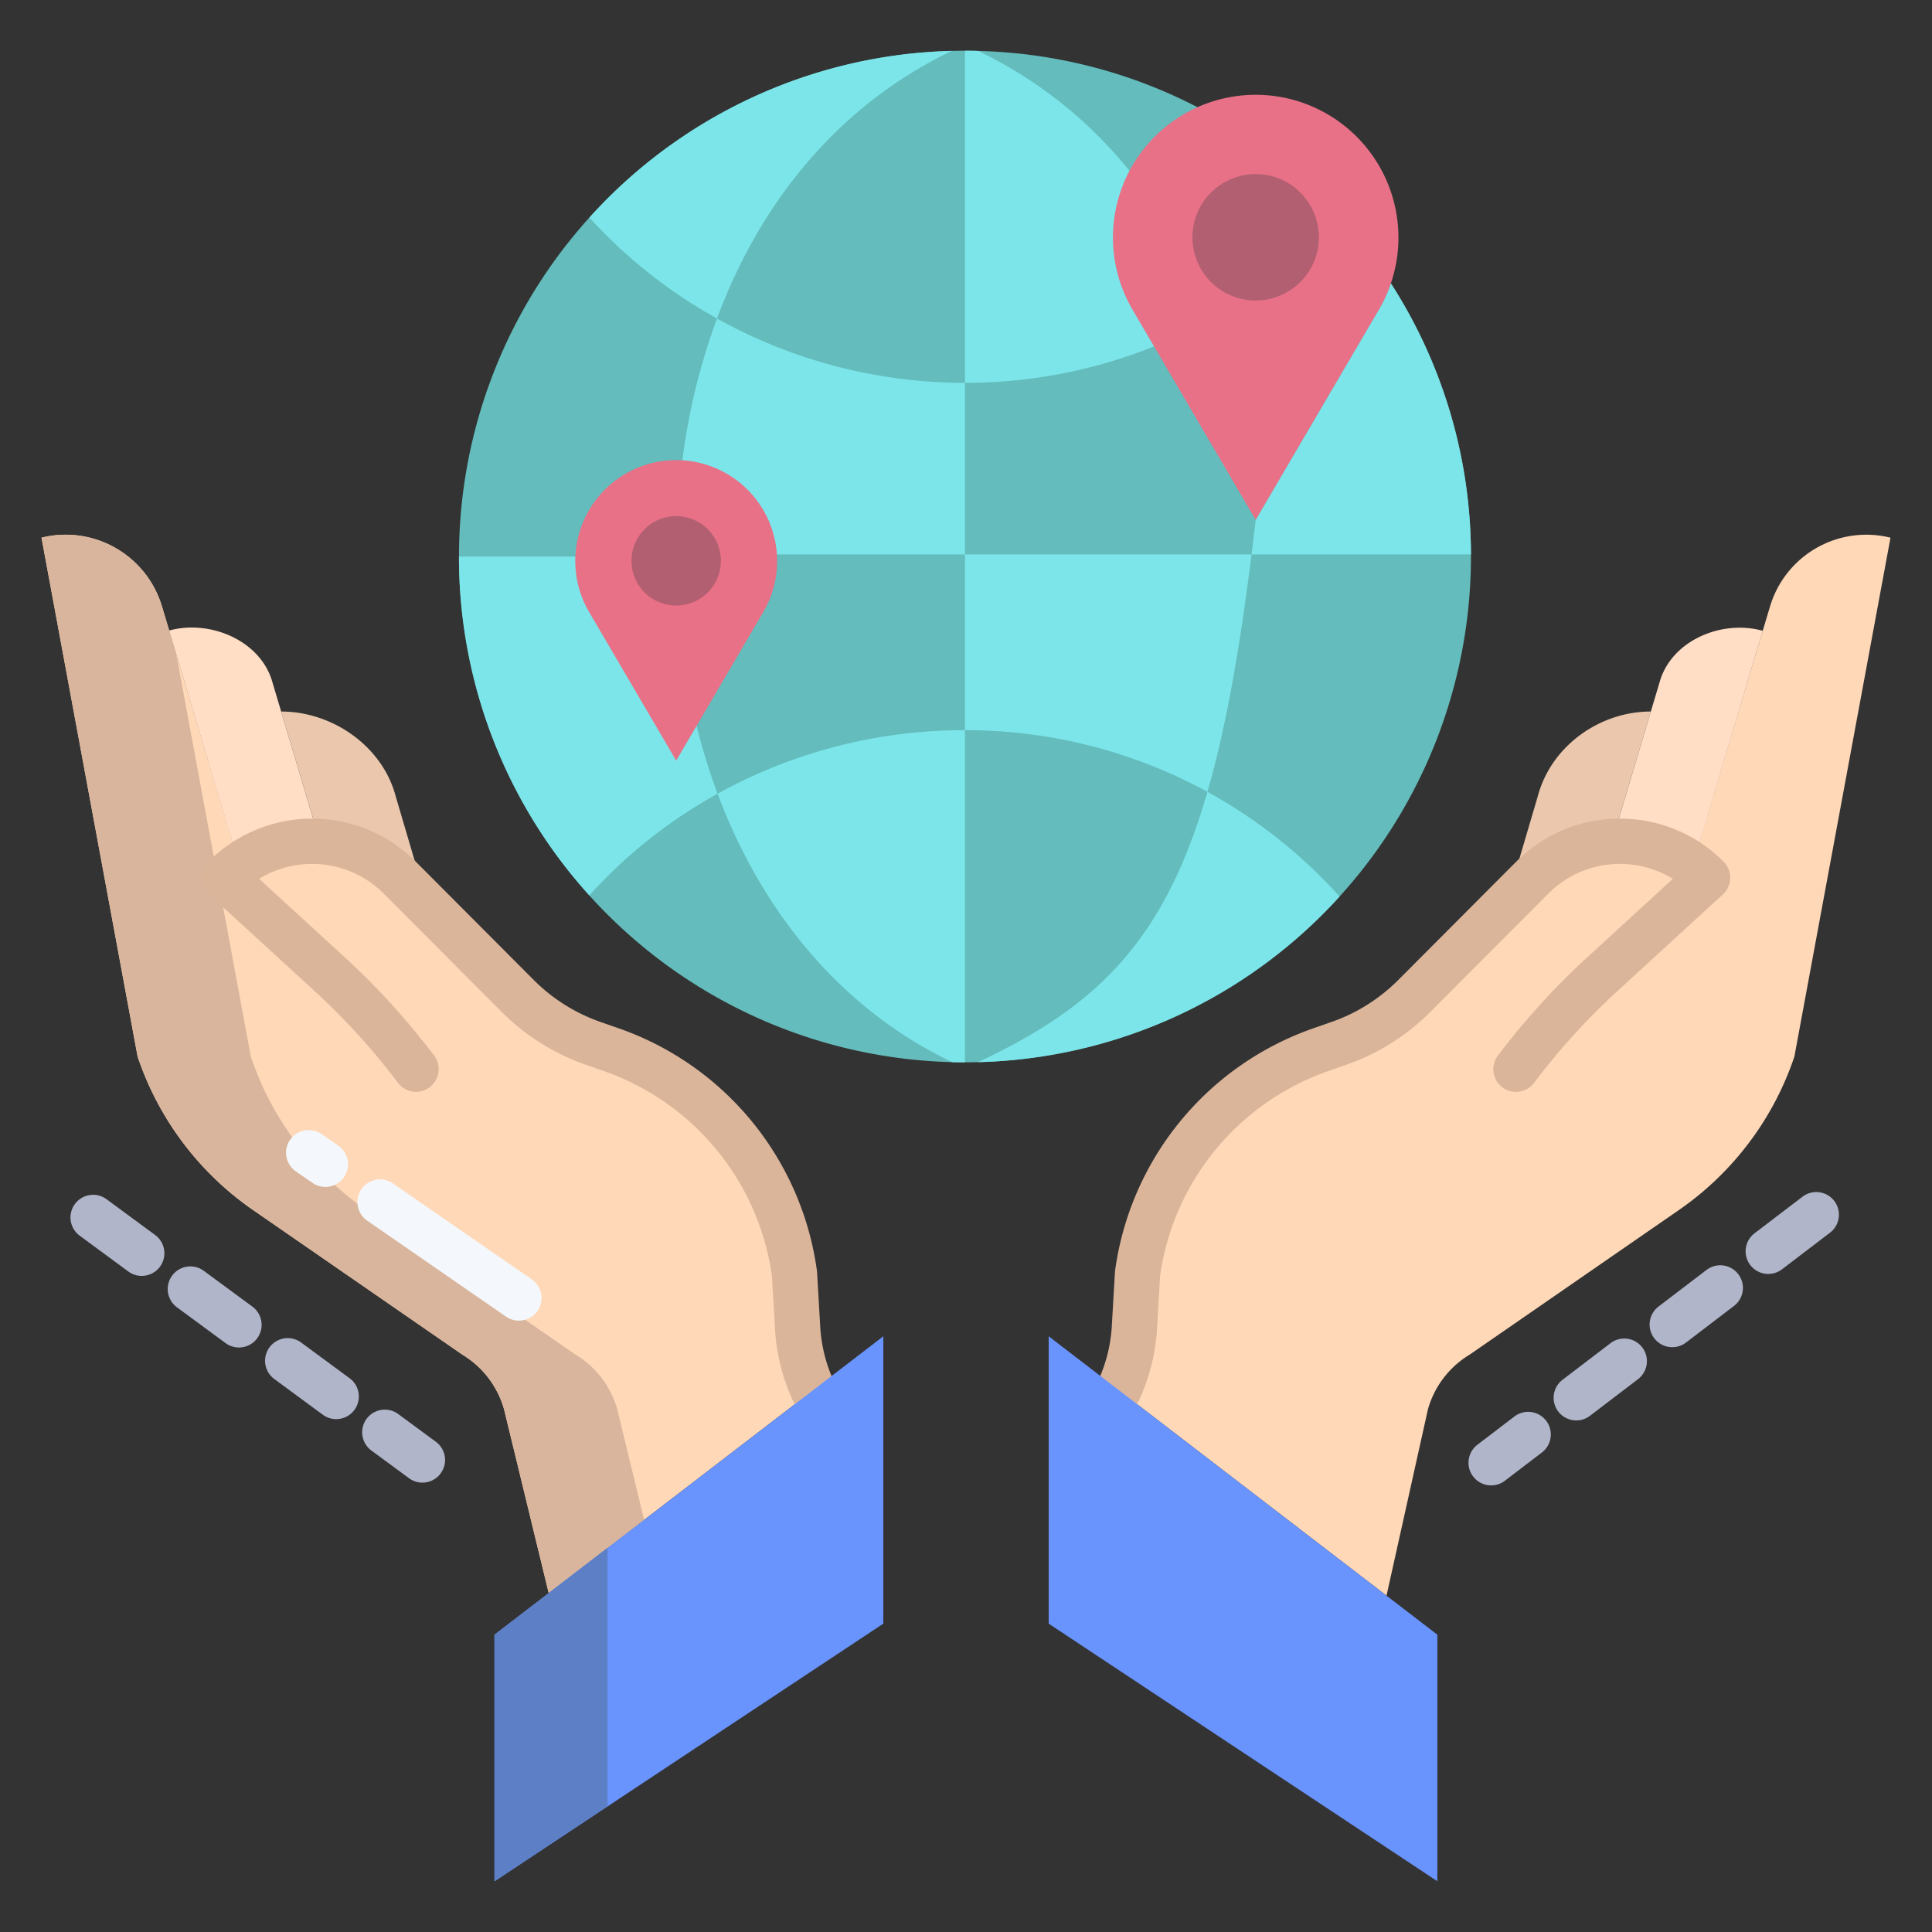 <?xml version="1.0" encoding="UTF-8"?>
<svg xmlns="http://www.w3.org/2000/svg" id="Layer_1" height="512" viewBox="0 0 512 512" width="512" data-name="Layer 1">
  <rect x="0" y="0" width="512" height="512" fill="#333333" stroke="none"/>
  <path d="m368.6 75.09-51.25-46.68a133.351 133.351 0 0 0 -58.13-14.91c-1.16-.04-2.32-.05-3.49-.05s-2.32.01-3.48.04a134.038 134.038 0 0 0 .06 267.99c1.14.03 2.28.04 3.42.04 1.16 0 2.32-.01 3.48-.04a134.068 134.068 0 0 0 130.61-134v-.56a133.333 133.333 0 0 0 -21.22-71.83z" fill="#64bcbc"></path>
  <path d="m211.4 352.28-.86-14.76a73.742 73.742 0 0 0 -48.66-59.38l-4.78-1.67a52.6 52.6 0 0 1 -19.89-12.51l-24.14-24.21-7.12-7.15a32.829 32.829 0 0 0 -42.51-3.4l-20.5-68.43a26.626 26.626 0 0 0 -31.94-18.28l25.47 137.52a80.7 80.7 0 0 0 30.4 40.52l55.64 38.45a24.775 24.775 0 0 1 11.08 14.53l11.83 48.69 70.04-53.77a46.292 46.292 0 0 1 -4.06-16.15z" fill="#ffd8b7"></path>
  <path d="m71.98 180.09c-3.44-10.54-16.49-15.92-27.15-12.99l15.9 53.32 2.71 8.78a32.646 32.646 0 0 1 21.36-6.18v-.01z" fill="#ffdec5"></path>
  <path d="m104.86 211.01 8.41 28.54-.2.2-7.12-7.15a32.6 32.6 0 0 0 -21.15-9.58v-.01l-10.29-34.45c13.65 0 26.84 9.21 30.35 22.45z" fill="#eac7ad"></path>
  <path d="m437.49 188.56-10.29 34.45v.01a32.6 32.6 0 0 0 -21.15 9.58l-6.93 6.95 8.41-28.54c3.51-13.24 16.31-22.45 29.96-22.45z" fill="#eac7ad"></path>
  <path d="m469.06 160.77-20.5 68.43a32.829 32.829 0 0 0 -42.51 3.4l-6.93 6.95-24.33 24.41a52.6 52.6 0 0 1 -19.89 12.51l-4.78 1.67a73.742 73.742 0 0 0 -48.66 59.38l-.86 14.76a45.934 45.934 0 0 1 -4.12 16.11l70.96 54.47 10.97-49.35a24.775 24.775 0 0 1 11.08-14.53l55.64-38.45a80.7 80.7 0 0 0 30.4-40.52l25.47-137.52a26.626 26.626 0 0 0 -31.94 18.28z" fill="#ffd8b7"></path>
  <path d="m467.08 167.15c-10.66-2.94-23.62 2.4-27.06 12.94l-12.82 42.92v.01a32.646 32.646 0 0 1 21.36 6.18l2.71-8.78 15.88-53.25z" fill="#ffdec5"></path>
  <g fill="#7ce5e9">
    <path d="m190.01 84.41a170.313 170.313 0 0 0 -9.18 37.58l21.05 24.94.17-.01h53.68v-45.47a135.055 135.055 0 0 1 -65.72-17.04z"></path>
    <path d="m184.6 192.36-.47.8-27.65-45.68h-34.85a133.518 133.518 0 0 0 34.55 89.81 131.4 131.4 0 0 1 33.99-26.95 166.863 166.863 0 0 1 -5.57-17.98z"></path>
    <path d="m255.73 146.92h75.94c-3.21 25.81-6.89 46.31-11.69 62.93a133.489 133.489 0 0 0 -64.25-16.34z"></path>
    <path d="m389.82 146.92h-58.15q.555-4.47 1.1-9.16l32.64-55.7a37.32 37.32 0 0 0 3.19-6.97 133.333 133.333 0 0 1 21.22 71.83z"></path>
    <path d="m355 237.59a133.787 133.787 0 0 1 -95.79 43.89v-.01c32.1-15.01 49.52-32.71 60.77-71.62a133.013 133.013 0 0 1 35.02 27.74z"></path>
    <path d="m299.33 45.27a115.915 115.915 0 0 0 -40.11-31.77c-1.16-.04-2.32-.05-3.49-.05v88a133.594 133.594 0 0 0 50.11-9.65z"></path>
    <path d="m252.25 13.49c-29.49 14.11-50.54 39.44-62.24 70.92a132.756 132.756 0 0 1 -33.81-26.75 133.765 133.765 0 0 1 96.05-44.17z"></path>
    <path d="m255.73 269.33v12.19c-1.14 0-2.28-.01-3.42-.04v-.01c-29.34-14.03-50.37-39.69-62.14-71.13a134.98 134.98 0 0 1 65.56-16.83z"></path>
  </g>
  <path d="m359.52 36.21a37.822 37.822 0 0 0 -59.39 45.85l32.64 55.7 32.64-55.7a37.32 37.32 0 0 0 3.19-6.97 37.822 37.822 0 0 0 -9.08-38.88z" fill="#e87187"></path>
  <path d="m205.88 146.93a26.726 26.726 0 0 0 -25.05-24.94c-.54-.03-1.09-.05-1.63-.05a26.736 26.736 0 0 0 -23.08 40.25l23.08 39.38 23.08-39.38a26.584 26.584 0 0 0 3.6-15.26z" fill="#e87187"></path>
  <path d="m332.77 46.13a16.755 16.755 0 1 1 -16.76 16.75 16.753 16.753 0 0 1 16.76-16.75z" fill="#b25f71"></path>
  <path d="m179.2 136.78a11.845 11.845 0 1 1 -11.85 11.85 11.856 11.856 0 0 1 11.85-11.85z" fill="#b25f71"></path>
  <path d="m163.59 373.51a24.775 24.775 0 0 0 -11.08-14.53l-55.64-38.45a80.7 80.7 0 0 1 -30.4-40.52l-19.743-106.6-3.787-12.64a26.626 26.626 0 0 0 -31.94-18.28l25.47 137.52a80.7 80.7 0 0 0 30.4 40.52l55.64 38.45a24.775 24.775 0 0 1 11.08 14.53l11.83 48.69 25.28-19.411z" fill="#d8b59c"></path>
  <path d="m111.941 392.908a5.972 5.972 0 0 1 -3.553-1.169l-9.967-7.339a6 6 0 1 1 7.117-9.662l9.967 7.341a6 6 0 0 1 -3.564 10.831zm-22.849-16.829a5.97 5.97 0 0 1 -3.553-1.169l-12.884-9.488a6 6 0 0 1 7.116-9.662l12.883 9.488a6 6 0 0 1 -3.562 10.831zm-25.767-18.979a5.972 5.972 0 0 1 -3.553-1.169l-12.883-9.489a6 6 0 1 1 7.117-9.662l12.883 9.489a6 6 0 0 1 -3.564 10.831zm-25.765-18.975a5.973 5.973 0 0 1 -3.554-1.169l-12.883-9.488a6 6 0 0 1 7.117-9.662l12.883 9.488a6 6 0 0 1 -3.563 10.831z" fill="#b0b5ca"></path>
  <g id="_Path_" data-name=" Path ">
    <path d="m215.467 374.435a6 6 0 0 1 -5.455-3.5 52.121 52.121 0 0 1 -4.6-18.315l-.84-14.508a67.472 67.472 0 0 0 -44.662-54.311l-4.783-1.67a58.858 58.858 0 0 1 -22.159-13.942l-31.268-31.353a26.821 26.821 0 0 0 -33.023-3.936l22.716 20.814a193.325 193.325 0 0 1 23.646 26.018 6 6 0 1 1 -9.58 7.227 181.043 181.043 0 0 0 -22.174-24.4l-27.872-25.535a6 6 0 0 1 -.195-8.659 38.8 38.8 0 0 1 54.983 0l31.262 31.359a46.775 46.775 0 0 0 17.615 11.083l4.783 1.67a79.429 79.429 0 0 1 52.624 64.208c.023.162.039.325.049.489l.855 14.759a40.409 40.409 0 0 0 3.525 14 6 6 0 0 1 -5.447 8.508z" fill="#dbb59a"></path>
  </g>
  <g id="_Path_2" data-name=" Path ">
    <path d="m296.48 374.4a6 6 0 0 1 -5.447-8.508 40.358 40.358 0 0 0 3.578-13.955l.855-14.759c.01-.164.026-.327.049-.489a79.429 79.429 0 0 1 52.624-64.208l4.783-1.67a46.774 46.774 0 0 0 17.614-11.082l31.263-31.36a38.563 38.563 0 0 1 27.491-11.421 38.558 38.558 0 0 1 27.491 11.422 6 6 0 0 1 -.195 8.659l-27.872 25.538a181.043 181.043 0 0 0 -22.174 24.4 6 6 0 1 1 -9.58-7.227 193.325 193.325 0 0 1 23.646-26.018l22.717-20.822a26.821 26.821 0 0 0 -33.026 3.935l-31.262 31.365a58.857 58.857 0 0 1 -22.158 13.941l-4.783 1.67a67.472 67.472 0 0 0 -44.662 54.311l-.84 14.508a52.077 52.077 0 0 1 -4.657 18.275 6 6 0 0 1 -5.455 3.495z" fill="#dbb59a"></path>
  </g>
  <path d="m395.172 393.643a6 6 0 0 1 -3.645-10.77l9.841-7.509a6 6 0 0 1 7.279 9.54l-9.84 7.508a5.972 5.972 0 0 1 -3.635 1.231zm22.561-17.214a6 6 0 0 1 -3.644-10.771l12.72-9.705a6 6 0 1 1 7.279 9.541l-12.72 9.7a5.975 5.975 0 0 1 -3.635 1.235zm25.441-19.41a6 6 0 0 1 -3.645-10.771l12.721-9.706a6 6 0 0 1 7.279 9.541l-12.72 9.706a5.977 5.977 0 0 1 -3.635 1.23zm25.44-19.412a6 6 0 0 1 -3.644-10.77l12.72-9.7a6 6 0 1 1 7.28 9.541l-12.721 9.7a5.974 5.974 0 0 1 -3.635 1.229z" fill="#b0b5ca"></path>
  <path d="m137.5 349.982a5.968 5.968 0 0 1 -3.406-1.065l-36.846-25.466a6 6 0 0 1 6.822-9.871l36.847 25.466a6 6 0 0 1 -3.416 10.936z" fill="#f4f8fc"></path>
  <path d="m86.221 314.541a5.973 5.973 0 0 1 -3.406-1.065l-4.354-3.009a6 6 0 1 1 6.822-9.871l4.354 3.008a6 6 0 0 1 -3.416 10.937z" fill="#f4f8fc"></path>
  <path d="m277.91 354.13v76.15l103 68.27v-65.34z" fill="#6994fe"></path>
  <path d="m131.09 433.21v65.34l103-68.27v-76.15z" fill="#6994fe"></path>
  <path d="m161 410.177-30 23.033v65.34l30-19.884z" fill="#5c7fc6"></path>
</svg>
